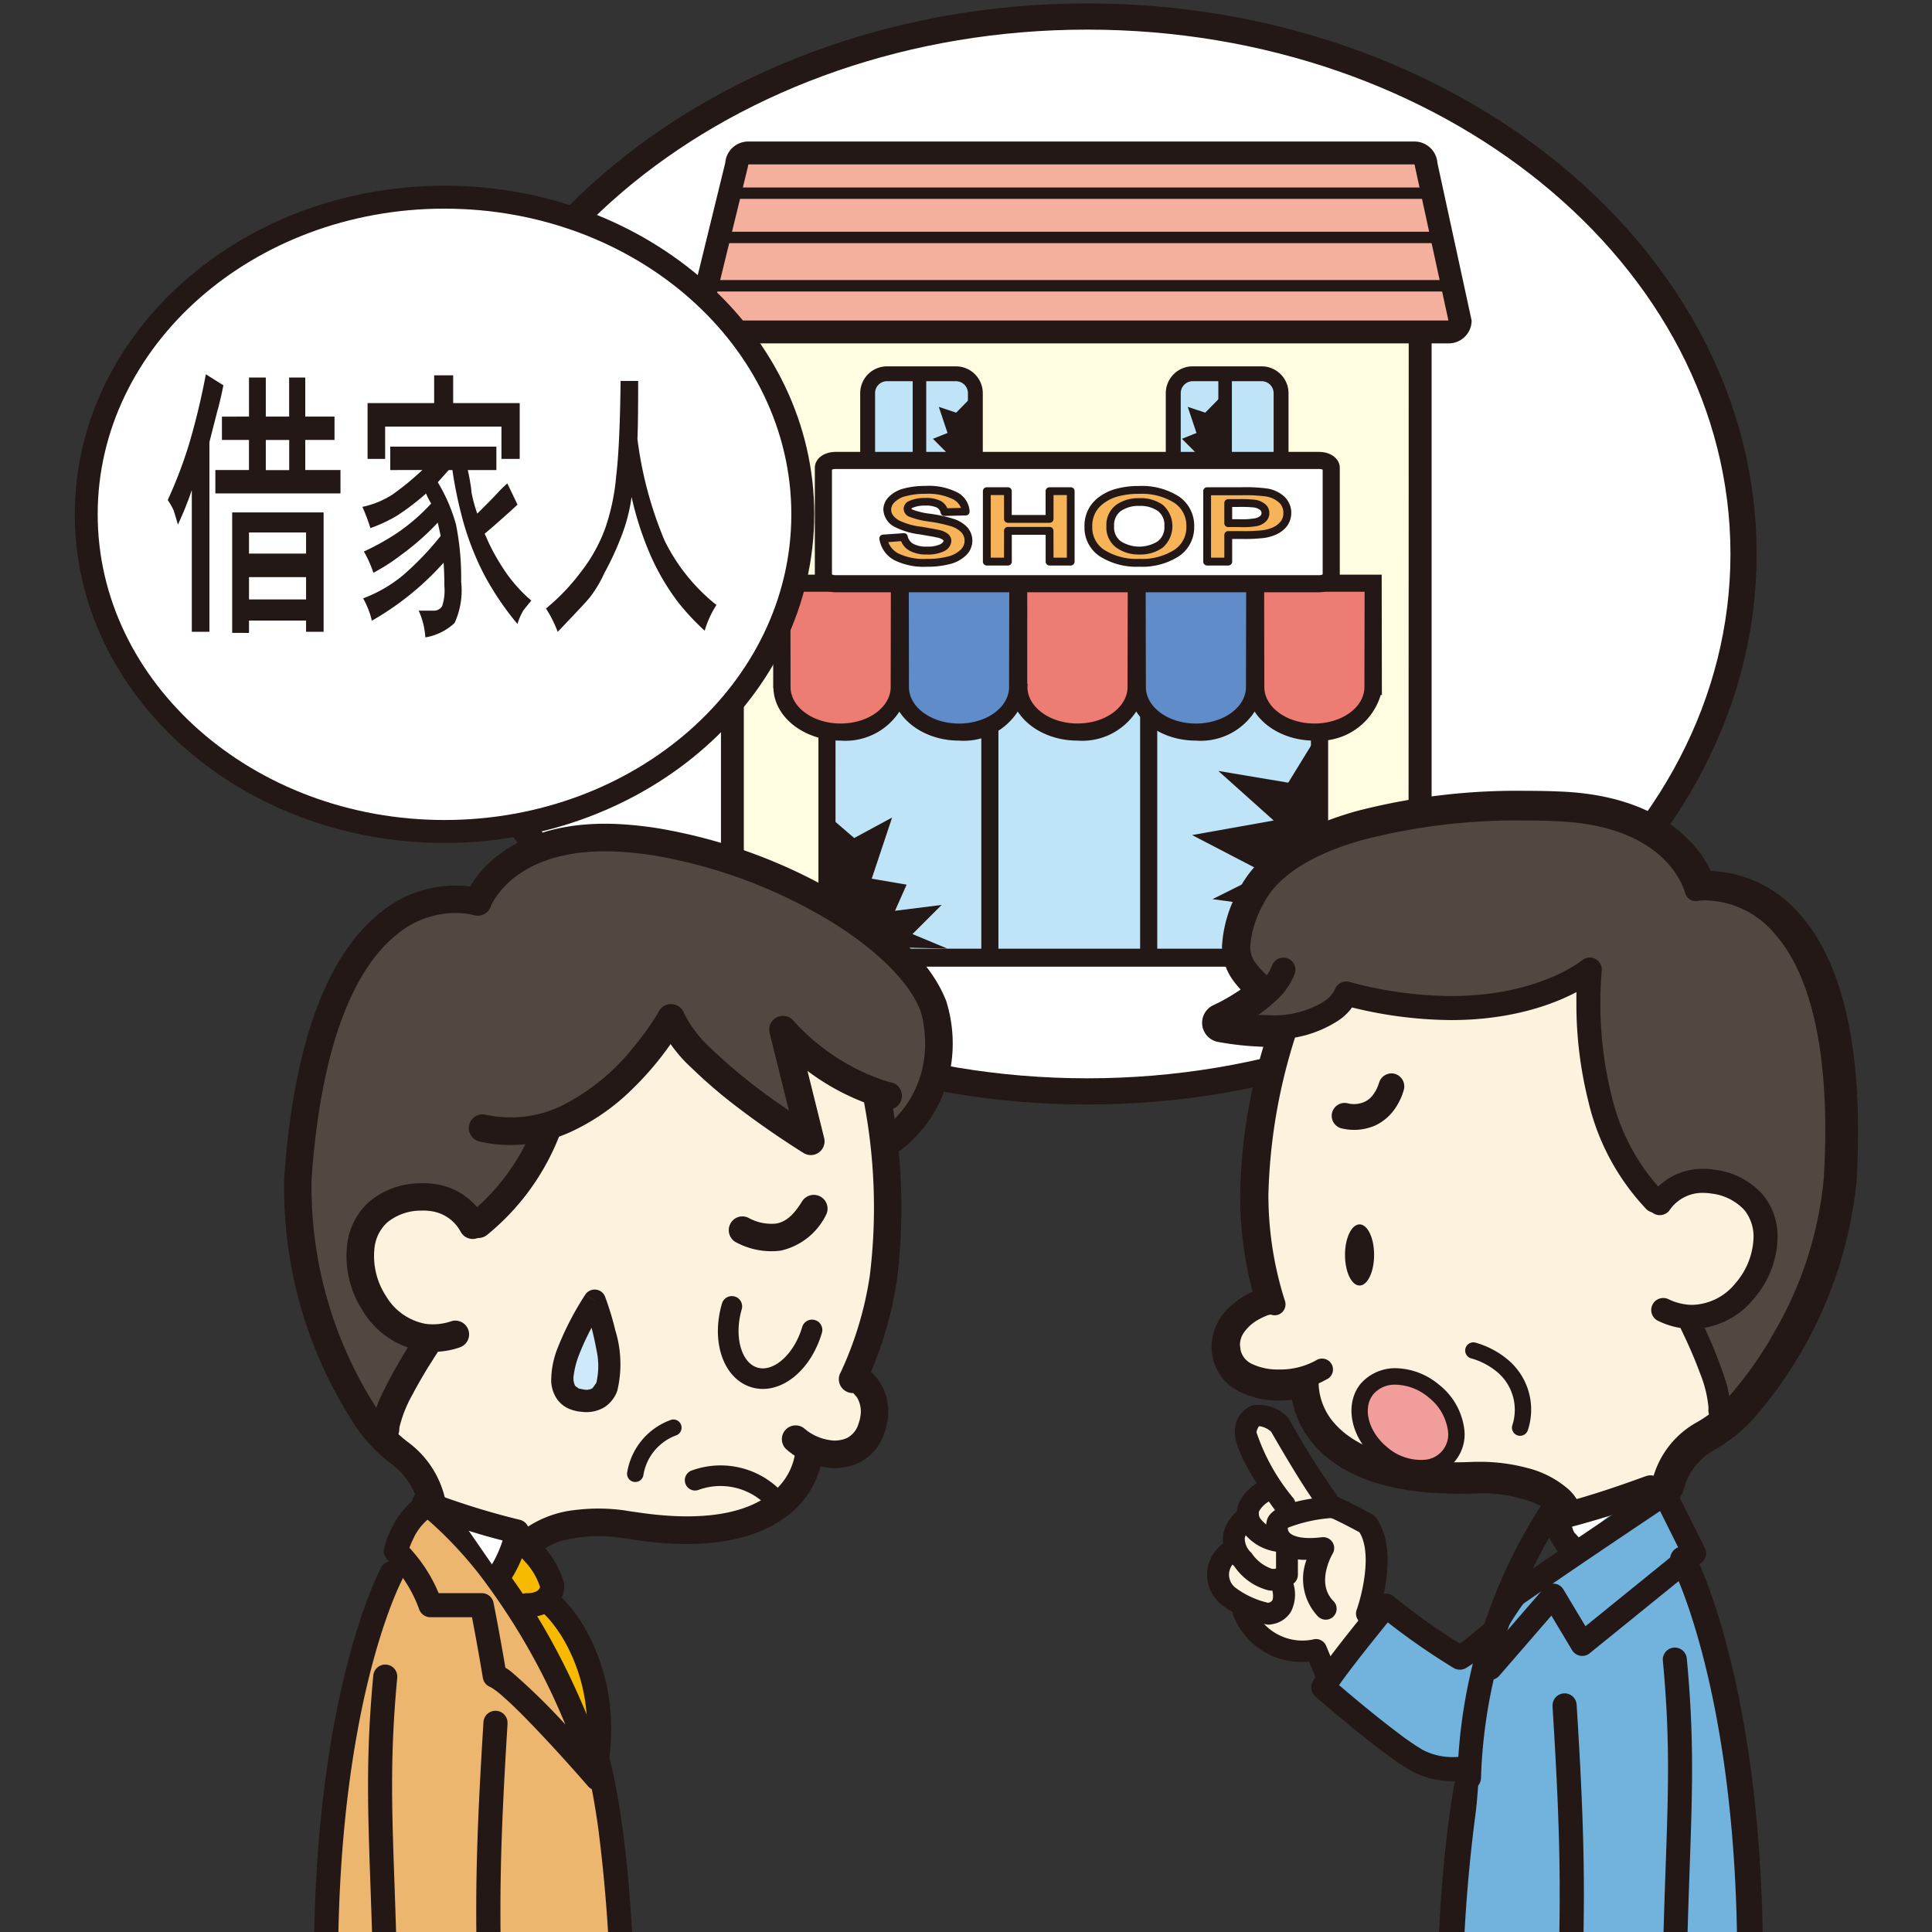 <svg xmlns="http://www.w3.org/2000/svg" xmlns:xlink="http://www.w3.org/1999/xlink" width="100" height="100" viewBox="0 0 100 100"><rect x="0" y="0" width="100" height="100" fill="#333333" stroke="none"/><defs><style>.a{fill:none;}.b{clip-path:url(#a);}.c{fill:#fff;}.d{fill:#231815;}.e{fill:#fffce2;}.f{fill:#bfe4f8;}.g{fill:#ed7c73;}.h{fill:#608cc9;}.i{fill:#f4b09c;}.j{fill:#fdf2de;}.k{fill:#504841;}.l{fill:#ceeafa;}.m{fill:#edb66e;}.n{fill:#f8ba00;}.o{fill:#f9d5d2;}.p{fill:#71b3dd;}.q{fill:#f19d9c;}.r{fill:#f6b358;}</style><clipPath id="a"><rect class="a" x="3.696" width="92.609" height="100"/></clipPath></defs><title>img_ms-ippan02_05</title><g class="b"><path class="c" d="M90.246,28.67c0,15.368-15.206,27.82-33.97,27.82S22.305,44.038,22.305,28.67,37.515.855,56.276.855s33.97,12.454,33.97,27.815"/><path class="d" d="M56.276,57.168c-19.105,0-34.649-12.784-34.649-28.5S37.171.178,56.276.178,90.923,12.959,90.923,28.67,75.38,57.168,56.276,57.168Zm0-55.635c-18.358,0-33.293,12.174-33.293,27.137S37.918,55.813,56.276,55.813,89.568,43.637,89.568,28.67,74.633,1.533,56.276,1.533Z"/><path class="e" d="M38.5,12.708h34.41a.59.59,0,0,1,.59.59V48.854a.588.588,0,0,1-.588.588H38.5a.588.588,0,0,1-.588-.588V13.3A.591.591,0,0,1,38.5,12.708Z"/><path class="d" d="M72.916,50.035H38.5a1.185,1.185,0,0,1-1.183-1.183V13.3A1.184,1.184,0,0,1,38.5,12.115H72.916A1.183,1.183,0,0,1,74.1,13.3V48.852A1.184,1.184,0,0,1,72.916,50.035Zm0-36.739L38.5,13.3l0,35.551,34.406,0Z"/><rect class="f" x="42.806" y="33.313" width="25.496" height="16.235"/><path class="d" d="M68.744,49.99H42.362V32.871H68.744Zm-25.5-.885h24.61V33.756H43.248Z"/><rect class="d" x="50.792" y="34.56" width="0.886" height="14.572"/><rect class="d" x="59.013" y="34.56" width="0.886" height="14.572"/><path class="g" d="M46.553,30.186H40.464v5.435l.024-.254c-.006.061-.013.125-.013.192,0,1.29,1.358,2.333,3.033,2.333s3.035-1.043,3.035-2.333c0-.067.005.062,0,0l.01-.063Z"/><path class="d" d="M43.508,38.334c-1.89,0-3.433-1.211-3.475-2.712h-.012V29.744H47l.01,6.227-.06.007A3.334,3.334,0,0,1,43.508,38.334Zm-2.589-2.821c0,.015,0,.031,0,.046,0,1.042,1.163,1.89,2.591,1.89s2.579-.839,2.592-1.873l0-.033,0-.019.009-4.895h-5.2Z"/><path class="h" d="M52.682,30.186H46.6v5.435l.022-.254c-.006.061-.013.125-.013.192,0,1.29,1.359,2.333,3.035,2.333s3.033-1.043,3.033-2.333c0-.067.006.062,0,0l.01-.063Z"/><path class="d" d="M49.639,38.334c-1.891,0-3.435-1.211-3.477-2.713h-.01V29.744h6.973l.01,6.227-.06.007A3.332,3.332,0,0,1,49.639,38.334Zm-2.592-2.8v.027c0,1.042,1.162,1.89,2.592,1.89s2.577-.839,2.59-1.873l0-.033,0-.019.01-4.895h-5.2Z"/><path class="g" d="M58.812,30.186H52.725v5.435l.021-.254c0,.061-.011.125-.011.192,0,1.29,1.359,2.333,3.035,2.333S58.8,36.849,58.8,35.559c0-.067.007.062,0,0l.01-.063Z"/><path class="d" d="M55.77,38.334c-1.892,0-3.435-1.211-3.477-2.713h-.011V29.744h6.972l.016,6.219-.064.008A3.329,3.329,0,0,1,55.77,38.334Zm-2.6-2.937.021,0-.01.16c0,1.042,1.162,1.89,2.592,1.89s2.572-.836,2.589-1.868l0-.033,0-.024.009-4.895h-5.2Z"/><path class="h" d="M64.942,30.186H58.854v5.435l.023-.254a1.677,1.677,0,0,0-.012.192c0,1.29,1.357,2.333,3.032,2.333s3.035-1.043,3.035-2.333c0-.067.006.062,0,0l.01-.063Z"/><path class="d" d="M61.9,38.334c-1.889,0-3.432-1.211-3.474-2.712h-.012V29.744h6.974l.012,6.224-.062.007A3.33,3.33,0,0,1,61.9,38.334ZM59.31,35.5c0,.02,0,.039,0,.06,0,1.042,1.162,1.89,2.589,1.89s2.578-.838,2.592-1.871l0-.035,0-.021.01-4.893H59.3Z"/><path class="g" d="M71.073,30.186H64.985v5.435l.021-.254c0,.061-.011.125-.011.192,0,1.29,1.359,2.333,3.033,2.333s3.034-1.043,3.034-2.333c0-.067,0,.062,0,0l.011-.063Z"/><path class="d" d="M68.028,38.334c-1.89,0-3.433-1.211-3.475-2.713h-.011V29.744h6.974l.01,6.224-.061.007A3.331,3.331,0,0,1,68.028,38.334Zm-2.587-2.85c0,.025,0,.049,0,.075,0,1.042,1.162,1.89,2.59,1.89s2.576-.838,2.591-1.871l0-.04,0-.02.011-4.889h-5.2Z"/><path class="f" d="M50.484,24.375a1.008,1.008,0,0,1-1.007,1.006H45.916a1.007,1.007,0,0,1-1.007-1.006V20.348a1,1,0,0,1,1.007-1h3.561a1,1,0,0,1,1.007,1Z"/><path class="d" d="M49.477,25.766H45.916a1.392,1.392,0,0,1-1.392-1.39V20.348a1.39,1.39,0,0,1,1.392-1.386h3.561a1.39,1.39,0,0,1,1.392,1.386v4.028A1.392,1.392,0,0,1,49.477,25.766Zm-3.561-6.035a.613.613,0,0,0-.622.617v4.028a.622.622,0,0,0,.622.62h3.561a.622.622,0,0,0,.623-.62V20.348a.621.621,0,0,0-.623-.617Z"/><rect class="d" x="47.241" y="19.264" width="0.701" height="6.144"/><path class="f" d="M66.3,24.375A1.008,1.008,0,0,1,65.3,25.381H61.733a1.008,1.008,0,0,1-1.007-1.006V20.348a1,1,0,0,1,1.007-1H65.3a1,1,0,0,1,1.008,1Z"/><path class="d" d="M65.3,25.766H61.733a1.392,1.392,0,0,1-1.392-1.39V20.348a1.39,1.39,0,0,1,1.392-1.386H65.3a1.391,1.391,0,0,1,1.393,1.386v4.028A1.393,1.393,0,0,1,65.3,25.766Zm-3.562-6.035a.621.621,0,0,0-.623.617v4.028a.622.622,0,0,0,.623.62H65.3a.622.622,0,0,0,.623-.62V20.348a.621.621,0,0,0-.623-.617Z"/><rect class="d" x="63.061" y="19.264" width="0.701" height="6.144"/><path class="c" d="M68.905,29.825c0,.211-.286.388-.637.388H43.255c-.352,0-.636-.177-.636-.388V24.214c0-.21.284-.382.636-.382H68.268c.351,0,.637.172.637.382Z"/><path class="d" d="M68.268,30.655H43.255c-.605,0-1.079-.365-1.079-.831V24.215c0-.471.464-.825,1.079-.825H68.268c.615,0,1.079.354,1.079.825v5.609C69.347,30.29,68.873,30.655,68.268,30.655Zm-25.206-.921a.471.471,0,0,0,.193.037H68.268a.479.479,0,0,0,.193-.038V24.31a.478.478,0,0,0-.193-.036H43.255a.478.478,0,0,0-.193.036Z"/><path class="i" d="M75.578,16.593a.6.6,0,0,1-.6.589H36.757a.6.6,0,0,1-.6-.589l1.98-8.084a.6.6,0,0,1,.6-.59H73.205a.6.6,0,0,1,.6.59Z"/><path class="d" d="M74.975,17.774H36.757a1.191,1.191,0,0,1-1.2-1.181l.017-.141,1.966-8.027a1.191,1.191,0,0,1,1.191-1.1H73.205A1.191,1.191,0,0,1,74.4,8.434l1.772,8.159A1.189,1.189,0,0,1,74.975,17.774Zm-1.76-9.265-34.481,0-.026.137-1.945,7.944,38.207,0Z"/><path class="d" d="M74.13,10.293h-35.9a.295.295,0,1,1,0-.59h35.9a.3.3,0,1,1,0,.59Z"/><path class="d" d="M74.442,12.585H37.186a.295.295,0,1,1,0-.59H74.442a.3.3,0,1,1,0,.59Z"/><path class="d" d="M75.067,15.087H36.873a.295.295,0,0,1,0-.59H75.067a.3.3,0,1,1,0,.59Z"/><polyline class="d" points="67.885 38.55 66.68 40.511 63.06 39.904 65.925 42.469 61.703 43.223 65.474 45.184 62.76 46.54 66.077 46.994 63.512 49.253 68.49 48.952 68.338 38.55"/><path class="d" d="M50.484,20.348l-.992,1.011-.9-.3.452,1.353-.755.3.755.758s-.856.418-.4.418,1.855-.155,1.855-.155Z"/><path class="d" d="M63.376,20.348l-.993,1.011-.906-.3.453,1.353-.753.3.753.758s-.763.263-.311.263,1.7.155,1.7.155Z"/><polygon class="d" points="43.159 42.47 44.214 43.376 46.175 42.315 45.12 45.481 46.927 45.79 46.326 47.142 48.739 46.839 47.229 48.348 49.039 49.1 42.858 48.952 43.159 42.47"/><path class="j" d="M22.67,78.789s-.382-3.236-2.8-4.2L17.134,65.2l5.725-13.412L32,47.479l14.29,7.391L45.6,56.786s1.964,7.8-1.206,14.371a2.218,2.218,0,0,1,.834,2.749c-.7,1.847-3.169,1.334-3.169,1.334-1.216,2.484-1.849,4.068-7.118,3.84s-6.463-1.133-7.864,1.716l-1.755,1.516Z"/><path class="k" d="M46.163,59.342s2.775-1.42,2.322-6.389-7.628-7.537-10.131-8.264-10.427-3.8-13.658,2.2c0,0-5.484-1.933-7.932,6.487s-1.533,16.187,3.087,20.593l2.234-4.623s-4.326-1.373-3.373-5.613c0,0,1.944-3.436,5.793-.487a7.976,7.976,0,0,0,3.613-4.726s4.891-1.958,6.6-5.7c0,0,3.626,4.7,7.029,5.816l-.908-4.623A39.91,39.91,0,0,0,45.8,56.838Z"/><path class="d" d="M23.835,63.731l.2-.089-.2.094,0,0,.2-.089-.2.094a1.945,1.945,0,0,0-.374-.492,2.053,2.053,0,0,0-1.139-.559,2.708,2.708,0,0,0-.493-.029,2.752,2.752,0,0,0-1.777.606,2.079,2.079,0,0,0-.665,1.3,3.781,3.781,0,0,0,.587,2.508,3.019,3.019,0,0,0,2.048,1.446,2.93,2.93,0,0,0,1.326-.13.711.711,0,1,1,.442,1.352,4.125,4.125,0,0,1-1.981.179,4.417,4.417,0,0,1-3.039-2.084,5.2,5.2,0,0,1-.793-3.484,3.516,3.516,0,0,1,1.132-2.152,4.16,4.16,0,0,1,2.667-.956,3.89,3.89,0,0,1,.76.043,3.45,3.45,0,0,1,2,1.023,3.145,3.145,0,0,1,.6.848.713.713,0,0,1-1.3.581"/><path class="d" d="M24.339,62.788A11.084,11.084,0,0,0,27.69,58.1a.713.713,0,0,1,1.322.532,12.449,12.449,0,0,1-3.8,5.286.712.712,0,1,1-.871-1.126"/><path class="d" d="M38.734,63.033a2.479,2.479,0,0,0,1.429.3c.454-.072.874-.371,1.36-1.162a.713.713,0,0,1,1.221.735,3.45,3.45,0,0,1-2.352,1.83,3.871,3.871,0,0,1-2.261-.417.713.713,0,0,1-.343-.947.7.7,0,0,1,.946-.34"/><path class="d" d="M46.1,56.714a30.529,30.529,0,0,1,.329,9.515,19.559,19.559,0,0,1-1.653,5.459.7.7,0,0,1-.944.347.712.712,0,0,1-.347-.948.809.809,0,0,1,.458-.413.963.963,0,0,1,.415-.032,1.392,1.392,0,0,1,.656.313,2.6,2.6,0,0,1,.735.983,2.893,2.893,0,0,1,.188,1.588,3.3,3.3,0,0,1-.164.649A2.617,2.617,0,0,1,44.486,75.7a2.983,2.983,0,0,1-1.782.245,3.963,3.963,0,0,1-1.99-.917.712.712,0,1,1,.936-1.074,2.551,2.551,0,0,0,1.27.581,1.56,1.56,0,0,0,.926-.107,1.2,1.2,0,0,0,.588-.729,1.877,1.877,0,0,0,.1-.39,1.414,1.414,0,0,0-.19-1l-.212-.24-.056-.038.108-.216-.033.235-.075-.019.108-.216-.033.235.083-.555.179.527-.262.028.083-.555.179.527-.207-.6.578.263a.662.662,0,0,1-.371.338l-.207-.6.578.263a.7.7,0,0,1-.947.347.709.709,0,0,1-.347-.948,18.158,18.158,0,0,0,1.533-5.071,29.06,29.06,0,0,0-.324-9.075.712.712,0,0,1,1.406-.227"/><path class="d" d="M42.562,75.4l-.019.153a4.653,4.653,0,0,1-1.831,2.932c-1.444,1.1-3.9,1.826-7.987,1.2-.153-.025-.307-.047-.463-.076l-.109-.01a7.8,7.8,0,0,0-2.865.1,3.382,3.382,0,0,0-1.131.478,1.213,1.213,0,0,0-.5.665.713.713,0,0,1-1.377-.372,2.625,2.625,0,0,1,1.049-1.452,5.561,5.561,0,0,1,2.509-.867,9.6,9.6,0,0,1,2.53.033l.134.024c.148.02.293.046.439.062,3.867.588,5.862-.123,6.907-.92a3.224,3.224,0,0,0,1.286-2.009l.007-.045.1.015-.1,0,0-.01.1.015-.1,0a.714.714,0,0,1,1.425.091"/><path class="d" d="M21.722,78.288A3.628,3.628,0,0,0,20.3,75.806,8.111,8.111,0,0,1,18.2,73.5a22.355,22.355,0,0,1-3.487-12.561c.09-1.266.219-2.426.379-3.489.861-5.679,2.661-8.666,4.581-10.2a6.114,6.114,0,0,1,4.748-1.356,3.99,3.99,0,0,1,.526.113l-.218.678-.672-.238a5.261,5.261,0,0,1,1.738-2.18c1.3-1.013,3.487-1.876,6.882-1.566.412.035.831.087,1.252.149a27.5,27.5,0,0,1,9.335,3.339c2.751,1.616,4.934,3.548,5.731,5.676l0,.01a7.334,7.334,0,0,1,.233,3.246,6.844,6.844,0,0,1-2.561,4.371.721.721,0,0,1-1.006-.107.711.711,0,0,1,.107-1,5.4,5.4,0,0,0,2.05-3.48,6.131,6.131,0,0,0-.006-1.839,5.365,5.365,0,0,0-.113-.552l-.039-.135-.009-.032.673-.232-.671.241c-.551-1.561-2.505-3.429-5.112-4.936a26.179,26.179,0,0,0-8.829-3.164c-.393-.055-.781-.1-1.164-.135-3.116-.274-4.871.5-5.887,1.27a4.614,4.614,0,0,0-1.023,1.091,2.827,2.827,0,0,0-.2.349l-.039.083,0,.02-.218-.09.219.081v.009l-.218-.09.219.081a.712.712,0,0,1-.888.438L24.6,47.1l-.085.271,0,0L24.6,47.1l-.085.271A2.363,2.363,0,0,0,24.2,47.3a4.715,4.715,0,0,0-3.649,1.061c-1.535,1.219-3.229,3.825-4.06,9.294q-.233,1.535-.365,3.377a21.184,21.184,0,0,0,3.255,11.68,6.936,6.936,0,0,0,1.7,1.906,5.037,5.037,0,0,1,2.044,3.445.715.715,0,0,1-.6.813.707.707,0,0,1-.814-.589"/><path class="d" d="M22.656,69.989s-.112.167-.286.445c-.265.413-.665,1.071-1.011,1.732a6.6,6.6,0,0,0-.681,1.7l-.01.11a.713.713,0,1,1-1.425-.042l.026-.281a5.72,5.72,0,0,1,.47-1.422,25.347,25.347,0,0,1,1.734-3.043.72.72,0,0,1,.99-.191.713.713,0,0,1,.19.991Z"/><path class="d" d="M45.8,57.417A12.14,12.14,0,0,1,40,53.768l.531-.477.691-.171L42.657,58.9a.712.712,0,0,1-1.062.782c-.01-.009-1.577-.968-3.288-2.267A26.006,26.006,0,0,1,35.8,55.28a7.5,7.5,0,0,1-1.725-2.331l.663-.263.621.347a16.024,16.024,0,0,1-2.674,3.38,11.155,11.155,0,0,1-3.133,2.168,7.491,7.491,0,0,1-4.2.606c-.169-.03-.338-.058-.51-.1a.71.71,0,1,1,.31-1.385c.139.026.275.054.41.071a6.089,6.089,0,0,0,3.412-.491,11.084,11.084,0,0,0,3.752-3A15.867,15.867,0,0,0,33.762,52.9c.121-.179.207-.323.266-.421l.064-.11.019-.033a.712.712,0,0,1,1.283.083A6.291,6.291,0,0,0,36.8,54.271a29.055,29.055,0,0,0,3.558,2.881c.565.4,1.062.726,1.417.952s.562.363.562.363l-.371.606-.692.175L39.836,53.47a.712.712,0,0,1,1.22-.652A11.158,11.158,0,0,0,45.683,55.9c.142.042.253.081.327.1l.079.02.016,0a.713.713,0,1,1-.307,1.392"/><path class="l" d="M30.78,67.329s-3.311,4.944-.616,5.172c2.687.253.616-5.172.616-5.172"/><path class="d" d="M30.78,67.329l-.484-.323a15.51,15.51,0,0,0-1.425,2.747,4.6,4.6,0,0,0-.341,1.752,1.794,1.794,0,0,0,.263.852,1.453,1.453,0,0,0,.761.6,2.056,2.056,0,0,0,.562.118h0a1.807,1.807,0,0,0,1.176-.242,1.674,1.674,0,0,0,.662-.861,5.914,5.914,0,0,0-.1-3.095,15.4,15.4,0,0,0-.535-1.761.569.569,0,0,0-.476-.365.582.582,0,0,0-.547.253l.484.323-.539.208s.062.175.163.464a13.8,13.8,0,0,1,.461,1.836,3.819,3.819,0,0,1,0,1.745l-.2.275a.621.621,0,0,1-.445.065h-.005l-.259-.05-.184-.135a.883.883,0,0,1-.075-.56,4.369,4.369,0,0,1,.263-1.021,13.024,13.024,0,0,1,.818-1.721c.269-.472.482-.787.482-.787l-.479-.319-.539.208Z"/><path class="m" d="M30.9,91.612c-.154-.342-3.65-9.551-8.554-13.706,0,0-2.014.629-2.142,2.26v1.511s-3.648,13.5-3.019,24.063c0,0,12.834,1.385,15.1-.373,0,0-.374-11.483-1.384-13.755"/><path class="n" d="M26.748,79.912,25.993,81.8s4.277,7.807,4.781,9.065c0,0,.628-4.9-2.264-8.053a2.811,2.811,0,0,0-1.762-2.9"/><path class="d" d="M20.832,81.722l0,.013c-.157.3-3.332,6.49-3.334,20,0,1.3.028,2.675.094,4.118l-.623.027.051-.619,2.226.172a.623.623,0,1,1-.1,1.242l-2.229-.168a.627.627,0,0,1-.572-.6c-.067-1.463-.1-2.852-.1-4.176,0-14.153,3.442-20.524,3.49-20.609a.63.63,0,0,1,.846-.251.621.621,0,0,1,.248.842"/><path class="d" d="M31.509,90.873c.02.065,1.356,4.494,1.356,14.81v.151a.613.613,0,0,1-.58.608s-.858.058-1.914.155-2.315.213-3.076.342a.623.623,0,0,1-.206-1.229c1.663-.276,5.1-.5,5.111-.507l.042.622-.621-.009v-.133a81.133,81.133,0,0,0-.659-11.077c-.164-1.172-.328-2.026-.448-2.574-.064-.278-.113-.483-.146-.613l-.039-.145-.014-.039a.624.624,0,0,1,1.2-.362"/><path class="d" d="M26.273,89.19c-.287,4.572-.371,7.276-.371,9.708,0,1.666.039,3.21.08,5.13a.633.633,0,0,1-.5.626,19.948,19.948,0,0,1-3.324.342,5.318,5.318,0,0,1-2.484-.466.63.63,0,0,1-.324-.541c-.084-5.283-.3-8.409-.3-11.552,0-1.778.069-3.561.272-5.715a.622.622,0,1,1,1.239.115c-.2,2.12-.266,3.854-.266,5.6,0,3.082.216,6.225.3,11.533l-.625.01.3-.543a4.282,4.282,0,0,0,1.886.313,15.46,15.46,0,0,0,2.1-.162c.294-.042.539-.081.71-.108s.265-.047.265-.047l.124.607-.624.013c-.04-1.913-.081-3.465-.081-5.155,0-2.457.087-5.2.376-9.784a.623.623,0,0,1,1.243.076"/><path class="d" d="M27.34,79.272a6.141,6.141,0,0,1,.778.75,4.743,4.743,0,0,1,1.074,1.918l.017.155a1.56,1.56,0,0,1-.271.84,1.654,1.654,0,0,1-.63.553,2.363,2.363,0,0,1-1.047.221.623.623,0,0,1,0-1.246,1.129,1.129,0,0,0,.489-.087.368.368,0,0,0,.191-.2l.023-.087v-.011l.267.02h-.267v-.02l.267.02h.355l-.6.15a3.5,3.5,0,0,0-.8-1.405c-.164-.183-.318-.334-.431-.437l-.13-.114-.034-.026,0,0a.623.623,0,1,1,.758-.988"/><path class="d" d="M29,82.618a7.406,7.406,0,0,1,1.34,1.774,10.442,10.442,0,0,1,1.29,5.144,12.611,12.611,0,0,1-.1,1.6.623.623,0,0,1-1.236-.156,11.274,11.274,0,0,0,.093-1.44,9.1,9.1,0,0,0-1.131-4.528,7.16,7.16,0,0,0-.765-1.119c-.1-.123-.187-.208-.243-.266l-.061-.064-.012-.009.018-.021-.018.021.018-.021-.018.021A.623.623,0,0,1,29,82.618"/><path class="d" d="M22.147,77.87l.362-.507c.081.061,5.625,4.058,9,14.5a.618.618,0,0,1-.286.729.626.626,0,0,1-.778-.129s-.267-.31-.684-.778c-.627-.707-1.593-1.767-2.485-2.68-.444-.458-.873-.872-1.227-1.181a4.657,4.657,0,0,0-.449-.365l-.148-.1-.037-.02-.009-.008.017-.044-.014.044h0l.017-.044-.014.044a.615.615,0,0,1-.42-.488s-.083-.5-.206-1.2-.29-1.615-.455-2.437l.608-.123v.625H22.279a.625.625,0,0,1-.594-.441l0,0a6.826,6.826,0,0,0-1.631-2.532.629.629,0,0,1-.174-.58,5.147,5.147,0,0,1,.4-1.074,4.127,4.127,0,0,1,1.56-1.749.618.618,0,0,1,.672.032l-.362.507.314.542a2.827,2.827,0,0,0-1.069,1.226,4.185,4.185,0,0,0-.235.573l-.051.168-.01.04,0,.005-.607-.136.435-.448A7.967,7.967,0,0,1,22.874,82.9l-.595.183v-.623h2.653a.619.619,0,0,1,.613.5c.335,1.676.666,3.67.666,3.67l-.613.106.2-.589a2.379,2.379,0,0,1,.706.418,32.64,32.64,0,0,1,3.032,3c1.019,1.111,1.848,2.064,1.854,2.069l-.473.4-.594.194a34.243,34.243,0,0,0-5.525-10.752A20.894,20.894,0,0,0,22.624,79.1c-.27-.255-.484-.437-.628-.555l-.162-.126-.041-.029-.008-.008.362-.507.314.542Z"/><polygon class="c" points="26.748 79.415 25.865 81.555 23.605 78.282 26.748 79.415"/><path class="d" d="M22.164,77.19s.191.067.511.185a38.682,38.682,0,0,0,4.206,1.283.624.624,0,0,1,.5.685,6.529,6.529,0,0,1-1.126,2.692.621.621,0,0,1-1.02-.71,5.842,5.842,0,0,0,.756-1.516,4.06,4.06,0,0,0,.125-.466l.025-.118V79.2l.622.073-.123.611a29,29,0,0,1-3.106-.894c-1.006-.338-1.8-.628-1.8-.633a.62.62,0,1,1,.43-1.164Z"/><path class="d" d="M39.847,77.884a.532.532,0,0,1-.381-.16h0a3.326,3.326,0,0,0-3.331-.6.527.527,0,0,1-.665-.353.533.533,0,0,1,.353-.665,4.366,4.366,0,0,1,4.408.875.532.532,0,0,1-.015.753A.527.527,0,0,1,39.847,77.884Z"/><path class="d" d="M39.486,71.891a2.045,2.045,0,0,1-.578-.083c-1.45-.427-2.126-2.332-1.539-4.339a.533.533,0,0,1,1.023.3c-.406,1.386-.032,2.768.816,3.018s1.905-.714,2.313-2.1a.532.532,0,0,1,1.021.3C42.029,70.729,40.759,71.891,39.486,71.891Z"/><path class="o" d="M92.858,47.568a5.955,5.955,0,0,0-4.444-2.107c-.044,0-.076.007-.114.007a5.436,5.436,0,0,0-1.22-1.785c-1.11-1.119-3.084-2.215-6.386-2.336-.561-.025-1.129-.034-1.7-.034a32.843,32.843,0,0,0-8.755,1.06c-2.609.753-4.776,1.92-5.769,3.81a6.331,6.331,0,0,0-.862,2.79,2.626,2.626,0,0,0,.552,1.627,6.8,6.8,0,0,0,.609.674,9.642,9.642,0,0,1-.978.658c-.245.145-.458.257-.608.331l-.175.088-.059.026a.626.626,0,0,0,.149,1.186,14.6,14.6,0,0,0,2.559.247c.074,0,.144,0,.216,0a28.847,28.847,0,0,0-1.318,8.043,19.308,19.308,0,0,0,.718,5.254c-.055.022-.1.033-.161.054a3.865,3.865,0,0,0-1.3.849,2.431,2.431,0,0,0-.742,1.7,2.309,2.309,0,0,0,.055.491h0a2.189,2.189,0,0,0,1.211,1.517,4.149,4.149,0,0,0,1.88.405,6.92,6.92,0,0,0,.965-.09,4.46,4.46,0,0,0,1.2,2.622c1.139,1.237,3.272,2.3,7.141,2.291.311,0,.633,0,.963-.02l.258-.005a7.9,7.9,0,0,1,2.748.5,3.285,3.285,0,0,1,1.023.625,1.287,1.287,0,0,1,.424.764.567.567,0,0,0,.637.487.813.813,0,0,0,.1-.031L83,80.463,85.986,77.4a.5.5,0,0,0,.069.039.571.571,0,0,0,.7-.391,3.667,3.667,0,0,1,1.748-2.308A7.8,7.8,0,0,0,90.8,72.787a21.73,21.73,0,0,0,4.909-11.664c.052-.911.075-1.769.075-2.578,0-5.869-1.3-9.148-2.923-10.977"/><path class="d" d="M83,80.843a.379.379,0,0,1-.255-.1l-1.179-1.07a.943.943,0,0,1-1-.82.914.914,0,0,0-.311-.541,2.907,2.907,0,0,0-.9-.545,7.475,7.475,0,0,0-2.6-.472l-.251,0c-.336.017-.662.026-1,.019-3.428,0-5.913-.812-7.386-2.414a4.888,4.888,0,0,1-1.242-2.451c-.225.025-.435.039-.635.042a4.494,4.494,0,0,1-2.06-.447,2.554,2.554,0,0,1-1.408-1.779,2.63,2.63,0,0,1-.063-.565,2.8,2.8,0,0,1,.851-1.966,4.23,4.23,0,0,1,1.271-.87,19.806,19.806,0,0,1-.642-5.02,28.2,28.2,0,0,1,1.2-7.663,15.712,15.712,0,0,1-2.34-.25,1.006,1.006,0,0,1-.239-1.906l.221-.108c.145-.071.349-.179.584-.318.158-.092.369-.223.6-.38a5.042,5.042,0,0,1-.336-.4,3.013,3.013,0,0,1-.629-1.859,6.734,6.734,0,0,1,.9-2.961c.947-1.8,2.909-3.11,6-4A33.077,33.077,0,0,1,79,40.934c.574,0,1.149.008,1.715.034,3.61.133,5.6,1.4,6.638,2.447a5.922,5.922,0,0,1,1.2,1.668,6.372,6.372,0,0,1,4.6,2.233h0c2,2.258,3.019,6.036,3.019,11.229,0,.842-.026,1.717-.077,2.6a22.012,22.012,0,0,1-5,11.889,8.093,8.093,0,0,1-2.411,2.043,3.277,3.277,0,0,0-1.551,2.072.951.951,0,0,1-1.03.68l-2.82,2.9A.378.378,0,0,1,83,80.843ZM81.669,78.9a.4.4,0,0,1,.263.081l1.053.957,2.728-2.805a.378.378,0,0,1,.451-.07.163.163,0,0,0,.139-.008.191.191,0,0,0,.09-.113A4.038,4.038,0,0,1,88.339,74.4a7.4,7.4,0,0,0,2.17-1.857A21.208,21.208,0,0,0,95.327,61.1c.049-.869.074-1.728.074-2.556,0-5-.951-8.61-2.827-10.725h0a5.592,5.592,0,0,0-4.159-1.979c-.155,0-.409-.086-.467-.229a5.039,5.039,0,0,0-1.136-1.66c-.941-.948-2.766-2.1-6.132-2.225-.558-.025-1.12-.034-1.684-.034a32.3,32.3,0,0,0-8.651,1.045c-2.882.832-4.693,2.017-5.537,3.621a6.031,6.031,0,0,0-.818,2.616,2.255,2.255,0,0,0,.473,1.394,5.827,5.827,0,0,0,.513.572l.066.068a.379.379,0,0,1-.039.566,9.965,9.965,0,0,1-1.018.685c-.254.15-.475.265-.631.343l-.173.087c-.17.077-.229.182-.216.288a.246.246,0,0,0,.2.21,14.263,14.263,0,0,0,2.5.243l.216,0a.379.379,0,0,1,.365.485,28.463,28.463,0,0,0-1.3,7.939,19.016,19.016,0,0,0,.7,5.151.379.379,0,0,1-.228.456l-.116.04a3.47,3.47,0,0,0-1.208.776,2.06,2.06,0,0,0-.632,1.433,1.933,1.933,0,0,0,.045.409,1.81,1.81,0,0,0,1.008,1.257,3.762,3.762,0,0,0,1.716.365,6.249,6.249,0,0,0,.9-.085.381.381,0,0,1,.438.344,4.062,4.062,0,0,0,1.1,2.4c1.3,1.419,3.666,2.168,6.83,2.168.317,0,.64,0,.975-.019l.27-.006a8.311,8.311,0,0,1,2.9.528,3.665,3.665,0,0,1,1.145.705,1.651,1.651,0,0,1,.534.982.191.191,0,0,0,.214.164A.557.557,0,0,1,81.669,78.9Z"/><path class="j" d="M68.9,87l2.912-1.788-.939-1.88a3.653,3.653,0,0,0,.659-2.914c-.474-1.412-.846-1.881-1.6-2.165a7.615,7.615,0,0,1-1.974-1.785l-1.5-2.536s-1.317-1.226-1.508-.565a4.221,4.221,0,0,0,0,1.6l.847,1.975s-.936.563-1.031,1.032a4.764,4.764,0,0,0-.095.847.765.765,0,0,0-.753.661,2.375,2.375,0,0,0,.1,1.123.48.48,0,0,0-.656.379c-.1.561-.191.941.281,1.411a10.731,10.731,0,0,0,1.128.94,1.722,1.722,0,0,0,.562,1.218,2.833,2.833,0,0,0,1.507.755,4.657,4.657,0,0,0,1.407-.093l.563,1.316"/><path class="d" d="M71.627,85.585a.568.568,0,0,1-.489-.28l-.875-1.5a.568.568,0,0,1-.044-.476c.276-.771.818-2.948.144-4.02-.553-.3-1.333-.7-1.542-.768s-.579-.191-3.026-4.433a1.1,1.1,0,0,0-.617-.29c-.012,0-.086.073-.145.309a10.493,10.493,0,0,0,1.91,3.415.565.565,0,0,1-.908.674c-.718-.968-2.358-3.329-2.1-4.363a1.393,1.393,0,0,1,.915-1.117,2.086,2.086,0,0,1,1.767.588.6.6,0,0,1,.109.136A41.476,41.476,0,0,0,69.27,77.5c.469.186,1.53.757,1.751.877a.571.571,0,0,1,.183.159c1.112,1.487.436,4.061.165,4.918l.746,1.278a.566.566,0,0,1-.488.851Z"/><path class="d" d="M68.619,83.834a.567.567,0,0,1-.4-.166,2.824,2.824,0,0,1-.594-2.933,2.343,2.343,0,0,1-1.708-.632,1.507,1.507,0,0,1-.358-1.337c.05-.256.2-1.042,3.388-1.326a.565.565,0,1,1,.1,1.125,7.793,7.793,0,0,0-2.391.512.342.342,0,0,0,.091.258c.085.091.457.381,1.678.231a.575.575,0,0,1,.541.254.565.565,0,0,1,.011.6c-.036.06-.883,1.525.041,2.45a.565.565,0,0,1-.4.965Zm-1.951-4.849v0Z"/><path class="d" d="M66.114,80.322A2.6,2.6,0,0,1,64.273,79.2a1.588,1.588,0,0,1-.175-1.346,2.435,2.435,0,0,1,1.3-1.256.565.565,0,0,1,.439,1.042h0a1.348,1.348,0,0,0-.667.586.438.438,0,0,0,.063.373c.117.155.542.589.886.589a.566.566,0,0,1,0,1.131Z"/><path class="d" d="M65.905,82.335a1.538,1.538,0,0,1-.252-.02,3.036,3.036,0,0,1-1.761-1.237,1.969,1.969,0,0,1-.58-1.645,2.159,2.159,0,0,1,1.009-1.421.565.565,0,0,1,.576.972,1.055,1.055,0,0,0-.469.622,1.007,1.007,0,0,0,.346.77,2.078,2.078,0,0,0,1.052.823.485.485,0,0,0,.222-.014V80.128a.566.566,0,0,1,1.131,0v1.383a.565.565,0,0,1-.219.446A1.7,1.7,0,0,1,65.905,82.335Z"/><path class="d" d="M65.633,84.093a5.322,5.322,0,0,1-2.341-.985.526.526,0,0,1-.086-.07,1.979,1.979,0,0,1,.047-3.1.565.565,0,0,1,.709.88.852.852,0,0,0,.006,1.378,4.562,4.562,0,0,0,1.663.764.324.324,0,0,0,.217-.117c.027-.043.1-.22-.028-.682a.565.565,0,0,1,1.088-.307,1.958,1.958,0,0,1-.094,1.578,1.4,1.4,0,0,1-.963.636A1.1,1.1,0,0,1,65.633,84.093Z"/><path class="d" d="M68.745,87.47a.564.564,0,0,1-.522-.348L67.754,86a3.774,3.774,0,0,1-3.936-2.434.565.565,0,0,1,1.077-.344,2.718,2.718,0,0,0,3.151,1.619.571.571,0,0,1,.593.343l.628,1.508a.566.566,0,0,1-.3.739A.557.557,0,0,1,68.745,87.47Z"/><path class="p" d="M78.318,83.669s.127,6.045-.377,7.172c0,0-2.393,1.258-3.272,1.011s-6.051-4.5-6.051-4.5l3.02-4.152,3.66,2.607Z"/><path class="d" d="M78.227,82.946c-.892.666-1.429,1.128-1.848,1.48a8.234,8.234,0,0,1-1.139.848l.32.532.322-.532s-.132-.077-.358-.223a32.536,32.536,0,0,1-3.386-2.42.636.636,0,0,0-.459-.143.608.608,0,0,0-.423.227c-.006,0-.722.876-1.489,1.845-.384.484-.781,1-1.107,1.439-.162.217-.312.423-.43.6a4.41,4.41,0,0,0-.292.465.625.625,0,0,0,.149.749c.006,0,.876.762,1.926,1.62.525.426,1.092.88,1.621,1.276a13.4,13.4,0,0,0,1.413.952,4.49,4.49,0,0,0,2.155.532,4.891,4.891,0,0,0,3.039-1.038.622.622,0,0,0,.1-.872.631.631,0,0,0-.877-.105,3.691,3.691,0,0,1-2.265.768,3.328,3.328,0,0,1-1.558-.372,13.209,13.209,0,0,1-1.259-.861c-.764-.574-1.638-1.282-2.318-1.852s-1.162-.984-1.164-.984l-.407.471.555.28a2.968,2.968,0,0,1,.206-.326c.377-.553,1.123-1.516,1.768-2.322S72.214,83.5,72.218,83.5l-.483-.4-.4.478a35.766,35.766,0,0,0,3.906,2.757.632.632,0,0,0,.64,0,9.332,9.332,0,0,0,1.3-.96c.426-.362.931-.8,1.793-1.437a.623.623,0,0,0-.746-1"/><path class="j" d="M85.875,77.241A4.024,4.024,0,0,1,89.1,73.524l3.8-8.718L89.04,51.16l-8.286-5.3-14.7,5.361.435,1.935s-2.866,7.289-.625,14.009c0,0-2.926.937-2.49,2.807S67.612,71.4,67.612,71.4c.873,2.553,1.677,4.424,6.79,4.863s6.045-.194,7.041,2.738l1.442,1.3Z"/><path class="k" d="M87.663,68.293l1.489,4.987c5.07-5.486,6.231-8.806,5.735-18.109s-7.062-9.3-7.062-9.3c-3.189-5.464-11.065-3.719-11.065-3.719-10.632.5-11.56,3.615-12.18,5.107-.761,1.826.656,4,.656,4a2.976,2.976,0,0,1-1.988,1.453s3.865,1.806,6.477-1.179c0,0,8.1,2.114,12.211-1.19,0,0,.063,9.532,3.863,11.839a3.123,3.123,0,0,1,4.049-.561,3.051,3.051,0,0,1,.936,4.485,5.121,5.121,0,0,1-3.121,2.183"/><path class="d" d="M86.45,62.6l-.112-.071.109.071h0l-.112-.071.109.071a2.016,2.016,0,0,1,.452-.457,2.044,2.044,0,0,1,1.243-.4,2.8,2.8,0,0,1,.441.035,2.757,2.757,0,0,1,1.7.845,2.175,2.175,0,0,1,.483,1.42,3.787,3.787,0,0,1-.94,2.382,2.966,2.966,0,0,1-2.224,1.115,2.875,2.875,0,0,1-1.236-.293.622.622,0,1,0-.535,1.123,4.124,4.124,0,0,0,1.771.418,4.219,4.219,0,0,0,3.169-1.554,4.984,4.984,0,0,0,1.237-3.191,3.364,3.364,0,0,0-.776-2.222,3.943,3.943,0,0,0-2.448-1.271,3.688,3.688,0,0,0-.645-.052,3.322,3.322,0,0,0-2.758,1.446.625.625,0,0,0,1.066.654"/><path class="d" d="M86.091,61.705a10.853,10.853,0,0,1-2.684-5.021,19.666,19.666,0,0,1-.572-4.8c0-.5.019-.915.036-1.2.007-.141.019-.249.022-.323l.011-.106a.621.621,0,0,0-1.02-.545l.028.029-.026-.032,0,0,.028.029-.026-.032c-.069.052-2.29,1.851-6.787,1.851a20.567,20.567,0,0,1-5.261-.732.622.622,0,0,0-.747.4l.247.088-.242-.1-.005.016.247.088-.242-.1a1.666,1.666,0,0,1-.615.649,4.946,4.946,0,0,1-2.856.679,12.957,12.957,0,0,1-2.331-.229l-.11.616.26.565a10.9,10.9,0,0,0,1.515-.855,7.662,7.662,0,0,0,1.189-.948,3.507,3.507,0,0,0,.868-1.3.624.624,0,0,0-1.183-.4,2.21,2.21,0,0,1-.566.818,7.826,7.826,0,0,1-1.5,1.1c-.241.142-.454.255-.605.333l-.173.086-.06.024a.625.625,0,0,0,.151,1.183,14.7,14.7,0,0,0,2.548.245,6.008,6.008,0,0,0,3.691-.99,2.691,2.691,0,0,0,.949-1.159l-.587-.206-.159.6a21.838,21.838,0,0,0,5.58.773c5,0,7.513-2.079,7.588-2.144l-.4-.475-.618-.068a16.171,16.171,0,0,0-.08,1.764,20.709,20.709,0,0,0,.614,5.11,12.088,12.088,0,0,0,3.008,5.6.625.625,0,0,0,.881-.887"/><path class="d" d="M69.617,64.951c0,.875.336,1.588.753,1.588s.754-.713.754-1.588-.338-1.578-.754-1.578-.753.711-.753,1.578"/><path class="d" d="M66.02,53.141a30.219,30.219,0,0,0-1.494,8.643,19.026,19.026,0,0,0,.91,5.889.567.567,0,0,0,.283.333.554.554,0,0,0,.43.035.578.578,0,0,0,.331-.278.588.588,0,0,0-.148-.7.679.679,0,0,0-.287-.146l-.2-.02a2.141,2.141,0,0,0-.768.175,3.9,3.9,0,0,0-1.29.851,2.406,2.406,0,0,0-.736,1.684,2.285,2.285,0,0,0,.055.493,2.2,2.2,0,0,0,1.206,1.516,4.258,4.258,0,0,0,1.873.4,4.9,4.9,0,0,0,2.571-.67.565.565,0,0,0-.628-.939,3.805,3.805,0,0,1-1.943.477,3.034,3.034,0,0,1-1.36-.277,1.041,1.041,0,0,1-.614-.741v0l-.031-.256a1.14,1.14,0,0,1,.19-.618,2.251,2.251,0,0,1,.823-.72,3.452,3.452,0,0,1,.436-.2l.158-.035.045-.01.013,0v-.311l-.108.29.108.021v-.311l-.108.29.165-.448-.315.359.15.089.165-.448-.315.359.34-.388-.492.162a.519.519,0,0,0,.152.226l.34-.388-.492.162a.571.571,0,0,0,.713.361.565.565,0,0,0,.363-.709,17.992,17.992,0,0,1-.858-5.548,29.016,29.016,0,0,1,1.452-8.32.572.572,0,0,0-.381-.7.563.563,0,0,0-.7.381Z"/><path class="d" d="M67.133,71.577v.087a4.35,4.35,0,0,0,1.2,2.866c1.132,1.229,3.254,2.283,7.106,2.28.31,0,.629-.007.961-.017l.255-.01a7.828,7.828,0,0,1,2.736.5,3.257,3.257,0,0,1,1.02.625,1.276,1.276,0,0,1,.418.762.564.564,0,1,0,1.118-.155,2.422,2.422,0,0,0-.758-1.426,5.151,5.151,0,0,0-2.165-1.115,9.454,9.454,0,0,0-2.369-.311h-.3c-.319.013-.623.025-.916.025-3.663-.006-5.412-.992-6.277-1.919a3.245,3.245,0,0,1-.909-2.1v-.016l-.175-.007.175.013v-.006l-.175-.007.175.013a.558.558,0,0,0-.52-.6.564.564,0,0,0-.6.523Z"/><path class="d" d="M86.624,76.911a3.619,3.619,0,0,1,1.743-2.292,7.828,7.828,0,0,0,2.278-1.94,21.667,21.667,0,0,0,4.887-11.616c.052-.905.076-1.763.076-2.565,0-5.84-1.3-9.108-2.91-10.924a5.934,5.934,0,0,0-4.427-2.1,3.686,3.686,0,0,0-.6.045l.1.556.552-.123A5.009,5.009,0,0,0,86.947,43.7c-1.105-1.108-3.073-2.2-6.358-2.325-.558-.022-1.122-.03-1.692-.03a33.016,33.016,0,0,0-8.714,1.05c-2.6.752-4.755,1.916-5.739,3.793a6.209,6.209,0,0,0-.86,2.774,2.6,2.6,0,0,0,.548,1.627c.3.4.642.683.887.967a.564.564,0,1,0,.848-.745c-.319-.364-.632-.633-.833-.906a1.43,1.43,0,0,1-.323-.943,5.32,5.32,0,0,1,.731-2.257c.722-1.414,2.58-2.524,5.051-3.22a31.689,31.689,0,0,1,8.4-1.016c.554,0,1.1.009,1.647.034,3.067.121,4.7,1.095,5.607,1.994a4.558,4.558,0,0,1,.878,1.213c.076.159.124.293.155.375l.028.094.007.019.1-.027-.1.027h0l.1-.027-.1.027a.571.571,0,0,0,.656.433l-.018-.089.015.089h0l-.018-.089.015.089a2.531,2.531,0,0,1,.4-.028,4.783,4.783,0,0,1,3.585,1.72c1.357,1.52,2.626,4.485,2.626,10.172,0,.781-.026,1.612-.077,2.5a19.332,19.332,0,0,1-2.518,7.879,19.057,19.057,0,0,1-2.1,3.066,6.832,6.832,0,0,1-1.921,1.66,4.723,4.723,0,0,0-2.328,3,.564.564,0,1,0,1.084.313"/><path class="d" d="M86.99,68.756l.225.475c.21.444.52,1.144.775,1.842a6.134,6.134,0,0,1,.439,1.764l0,.1a.564.564,0,1,0,1.123.1l.01-.2a5.285,5.285,0,0,0-.256-1.4A23.589,23.589,0,0,0,88,68.253a.563.563,0,1,0-1.007.5"/><path class="d" d="M71.366,56.077l.068.016-.068-.016.068.016-.068-.016a1.836,1.836,0,0,1-.267.548,1.15,1.15,0,0,1-.475.408,1.337,1.337,0,0,1-.872.073.668.668,0,1,0-.263,1.309,2.723,2.723,0,0,0,1.7-.164,2.565,2.565,0,0,0,1-.847,3.257,3.257,0,0,0,.482-1.029.678.678,0,0,0-.5-.8.67.67,0,0,0-.8.507"/><path class="q" d="M74.2,71.99c1.175.952,1.527,2.452.794,3.354s-2.276.863-3.445-.089-1.529-2.456-.8-3.359,2.278-.861,3.448.094"/><path class="d" d="M73.5,76.423a3.563,3.563,0,0,1-2.217-.838c-1.353-1.1-1.739-2.871-.86-3.958a2.375,2.375,0,0,1,1.9-.807,3.6,3.6,0,0,1,2.145.84,3.482,3.482,0,0,1,1.319,2.286,2.166,2.166,0,0,1-2,2.461A2.62,2.62,0,0,1,73.5,76.423Zm-1.253-4.751a1.452,1.452,0,0,0-1.162.493c-.583.72-.254,1.958.735,2.759a2.664,2.664,0,0,0,1.885.636,1.314,1.314,0,0,0,1.238-1.526,2.661,2.661,0,0,0-1.008-1.713h0a2.74,2.74,0,0,0-1.629-.647Z"/><path class="p" d="M76.381,91c.162-.344-1.592-6.664,8.647-13.847,0,0,2.031.634,2.161,2.289v1.52s4.36,8.926,3.052,24.3c0,0-12.965,1.4-15.256-.374,0,0,.375-11.6,1.4-13.892"/><path class="d" d="M87.993,106.514l2.527-.133a.66.66,0,0,0,.629-.63q.1-2.207.1-4.208c0-14.363-3.5-21.06-3.549-21.149a.667.667,0,0,0-1.179.625l.031.064c.34.688,3.366,7.2,3.366,20.46,0,1.315-.027,2.7-.094,4.145l.665.031-.034-.667-2.526.135a.664.664,0,1,0,.068,1.327"/><path class="d" d="M75.736,90.242c-.022.071-1.374,4.546-1.374,14.974l0,.146a.659.659,0,0,0,.5.642,21.732,21.732,0,0,0,4.45.568,10.6,10.6,0,0,0,1.136-.059.666.666,0,1,0-.157-1.322,8.427,8.427,0,0,1-.979.052,17.6,17.6,0,0,1-2.805-.266c-.4-.071-.732-.135-.965-.183s-.361-.083-.361-.083l-.158.647.665-.007v-.135a81.065,81.065,0,0,1,.666-11.187c.163-1.184.149-2.116.272-2.676.062-.278-.281-1.116-.249-1.25l.249.25-.123.122c.109-.348.406-.565.055-.674a.659.659,0,0,0-.829.441"/><polygon class="c" points="80.581 78.674 81.465 80.832 83.755 77.535 80.581 78.674"/><path class="d" d="M85.2,76.4s-.785.293-1.781.627-2.2.7-2.979.86a.659.659,0,0,0-.528.727c.007.07-.239.31.739,1.716.212.3.2.212.5,0s.964-.2.754-.5c-.4-.575-.4-.362-.522-.759-.065-.2-.1-.36-.128-.467l-.021-.119-.005-.023-.66.078.133.653a46.71,46.71,0,0,0,4.959-1.541.662.662,0,0,0,.4-.849.671.671,0,0,0-.856-.4"/><path class="d" d="M76.046,92.631h-.012a.611.611,0,0,1-.6-.623A27.406,27.406,0,0,1,79.9,77.715a.61.61,0,0,1,.992.711,26.671,26.671,0,0,0-4.236,13.607A.611.611,0,0,1,76.046,92.631Z"/><path class="d" d="M77.136,86.95a.61.61,0,0,1-.46-1.01l3.094-3.568-1.033.711a.61.61,0,0,1-.694-1c3.225-2.23,7.734-5.239,7.78-5.269a.61.61,0,0,1,.884.235l1.535,3.078a.61.61,0,0,1-.162.746l-5.8,4.7a.592.592,0,0,1-.491.127.607.607,0,0,1-.417-.287l-1.072-1.79L77.6,86.739A.608.608,0,0,1,77.136,86.95Zm3.26-4.979a.458.458,0,0,1,.053,0,.605.605,0,0,1,.47.294l1.144,1.909,4.868-3.948L85.924,78.21c-1.053.705-3.385,2.269-5.57,3.763Z"/><path class="d" d="M80.357,88.317c.29,4.564.373,7.275.373,9.707,0,1.667-.041,3.2-.08,5.123a.625.625,0,0,0,.5.625,19.032,19.032,0,0,0,3.323.343,5.3,5.3,0,0,0,2.485-.465.627.627,0,0,0,.323-.535c.084-5.284.3-8.413.3-11.555,0-1.784-.069-3.561-.273-5.716a.622.622,0,1,0-1.239.112c.2,2.123.267,3.856.267,5.6,0,3.08-.213,6.223-.3,11.537l.623.008-.3-.548a4.243,4.243,0,0,1-1.884.309,16.039,16.039,0,0,1-2.1-.156c-.294-.038-.539-.082-.711-.108s-.263-.049-.263-.049l-.123.61.623.012c.04-1.915.08-3.464.08-5.151,0-2.464-.085-5.206-.375-9.79a.623.623,0,0,0-1.244.083"/><path class="d" d="M78.679,74.317a.453.453,0,0,1-.1-.012.423.423,0,0,1-.308-.513,2.561,2.561,0,0,0-.761-2.764,3.665,3.665,0,0,0-1.321-.708.423.423,0,1,1,.2-.82,4.5,4.5,0,0,1,1.667.886A3.37,3.37,0,0,1,79.089,74,.423.423,0,0,1,78.679,74.317Z"/><path class="d" d="M32.88,76.707A.377.377,0,0,1,32.8,76.7a.423.423,0,0,1-.335-.5,3.482,3.482,0,0,1,2.289-2.716.424.424,0,0,1,.235.814h0A2.637,2.637,0,0,0,33.3,76.365.422.422,0,0,1,32.88,76.707Z"/><path class="r" d="M45.717,27.873l1.066-.073a.817.817,0,0,0,.392.529,1.6,1.6,0,0,0,.794.168,1.713,1.713,0,0,0,.8-.147c.18-.105.269-.219.269-.354a.267.267,0,0,0-.113-.216.972.972,0,0,0-.392-.156c-.13-.032-.423-.082-.878-.16a3.849,3.849,0,0,1-1.235-.358.86.86,0,0,1-.5-.733.728.728,0,0,1,.235-.519,1.451,1.451,0,0,1,.675-.371,3.993,3.993,0,0,1,1.067-.126,3.083,3.083,0,0,1,1.539.3.984.984,0,0,1,.544.816l-1.095.026a.6.6,0,0,0-.3-.407,1.456,1.456,0,0,0-.694-.127,1.731,1.731,0,0,0-.746.134.257.257,0,0,0-.171.226.263.263,0,0,0,.159.225,4.087,4.087,0,0,0,1,.241,7.363,7.363,0,0,1,1.176.26,1.483,1.483,0,0,1,.6.367.841.841,0,0,1-.044,1.171,1.585,1.585,0,0,1-.733.4,4.38,4.38,0,0,1-1.181.135,3.175,3.175,0,0,1-1.583-.322,1.3,1.3,0,0,1-.658-.936"/><path class="d" d="M47.958,29.334a3.385,3.385,0,0,1-1.685-.349,1.5,1.5,0,0,1-.755-1.078.2.2,0,0,1,.186-.236l1.065-.072a.188.188,0,0,1,.21.15.61.61,0,0,0,.294.4,1.4,1.4,0,0,0,.7.143,1.537,1.537,0,0,0,.7-.122c.106-.063.162-.122.162-.176,0-.012,0-.028-.034-.055a.738.738,0,0,0-.312-.119c-.126-.031-.393-.077-.806-.147l-.061-.011a3.953,3.953,0,0,1-1.3-.383,1.059,1.059,0,0,1-.6-.908.936.936,0,0,1,.292-.66,1.646,1.646,0,0,1,.766-.425,4.222,4.222,0,0,1,1.122-.135,3.251,3.251,0,0,1,1.642.333,1.18,1.18,0,0,1,.643.982.2.2,0,0,1-.2.213l-1.094.025h-.005a.2.2,0,0,1-.2-.153.4.4,0,0,0-.2-.28,1.293,1.293,0,0,0-.6-.1,1.552,1.552,0,0,0-.658.114.135.135,0,0,0-.057.042s.009.022.058.05a3.782,3.782,0,0,0,.935.217,7.423,7.423,0,0,1,1.213.269,1.666,1.666,0,0,1,.68.42,1.044,1.044,0,0,1-.046,1.449,1.811,1.811,0,0,1-.825.458A4.582,4.582,0,0,1,47.958,29.334Zm-1.982-1.275a1.1,1.1,0,0,0,.5.576,3.019,3.019,0,0,0,1.48.293,4.217,4.217,0,0,0,1.125-.127,1.411,1.411,0,0,0,.644-.35.638.638,0,0,0,.039-.892,1.264,1.264,0,0,0-.516-.312A7.113,7.113,0,0,0,48.108,27a4.425,4.425,0,0,1-1.065-.262.458.458,0,0,1-.27-.4.448.448,0,0,1,.285-.407,1.928,1.928,0,0,1,.836-.156,1.63,1.63,0,0,1,.794.153.778.778,0,0,1,.344.378l.709-.017a.856.856,0,0,0-.405-.444A2.911,2.911,0,0,0,47.9,25.56a3.813,3.813,0,0,0-1.012.119,1.239,1.239,0,0,0-.583.315.535.535,0,0,0-.179.379c0,.136.041.342.4.561a3.582,3.582,0,0,0,1.162.33l.063.01c.427.074.705.122.831.153a1.106,1.106,0,0,1,.474.2.464.464,0,0,1,.185.37.621.621,0,0,1-.369.529,1.874,1.874,0,0,1-.9.175,1.794,1.794,0,0,1-.9-.2.986.986,0,0,1-.432-.491Z"/><polygon class="r" points="51.075 29.068 51.075 25.42 52.168 25.42 52.168 26.86 54.327 26.86 54.327 25.42 55.423 25.42 55.423 29.068 54.327 29.068 54.327 27.473 52.168 27.473 52.168 29.068 51.075 29.068"/><path class="d" d="M55.423,29.271h-1.1a.2.2,0,0,1-.2-.2v-1.39H52.371v1.39a.2.2,0,0,1-.2.2H51.075a.2.2,0,0,1-.2-.2V25.42a.2.2,0,0,1,.2-.2h1.093a.2.2,0,0,1,.2.2v1.237h1.753V25.42a.2.2,0,0,1,.2-.2h1.1a.2.2,0,0,1,.2.2v3.647A.2.2,0,0,1,55.423,29.271Zm-.893-.407h.69V25.623h-.69V26.86a.2.2,0,0,1-.2.2H52.168a.2.2,0,0,1-.2-.2V25.623h-.687v3.241h.687v-1.39a.2.2,0,0,1,.2-.2h2.159a.2.2,0,0,1,.2.2Z"/><path class="r" d="M57.882,26.3a2.082,2.082,0,0,1,2.183,0,1.277,1.277,0,0,1-.012,1.886,1.993,1.993,0,0,1-2.16,0,1.1,1.1,0,0,1-.427-.937,1.106,1.106,0,0,1,.416-.943m-.833,2.336a3.327,3.327,0,0,0,1.929.5,3.283,3.283,0,0,0,1.915-.5,1.6,1.6,0,0,0,.716-1.385,1.614,1.614,0,0,0-.721-1.393,3.355,3.355,0,0,0-1.925-.5,4.266,4.266,0,0,0-1.172.147,2.435,2.435,0,0,0-.7.324,1.792,1.792,0,0,0-.506.5,1.649,1.649,0,0,0-.249.935,1.579,1.579,0,0,0,.716,1.369"/><path class="d" d="M58.978,29.333a3.549,3.549,0,0,1-2.045-.532h0a1.776,1.776,0,0,1-.8-1.536,1.836,1.836,0,0,1,.285-1.048,1.979,1.979,0,0,1,.56-.557,2.6,2.6,0,0,1,.763-.351,4.416,4.416,0,0,1,1.226-.155A3.569,3.569,0,0,1,61,25.685a1.819,1.819,0,0,1,.811,1.561,1.8,1.8,0,0,1-.8,1.551A3.511,3.511,0,0,1,58.978,29.333Zm-.015-3.772a4.065,4.065,0,0,0-1.116.138,2.189,2.189,0,0,0-.646.3,1.607,1.607,0,0,0-.449.443,1.458,1.458,0,0,0-.216.825,1.372,1.372,0,0,0,.628,1.2h0a3.154,3.154,0,0,0,1.814.46,3.118,3.118,0,0,0,1.8-.463,1.393,1.393,0,0,0,.628-1.218,1.413,1.413,0,0,0-.635-1.227A3.176,3.176,0,0,0,58.963,25.561Zm.013,3.14a1.977,1.977,0,0,1-1.2-.36,1.29,1.29,0,0,1-.509-1.1,1.3,1.3,0,0,1,.5-1.105h0a2,2,0,0,1,1.215-.351,1.969,1.969,0,0,1,1.21.351,1.474,1.474,0,0,1-.012,2.209A1.966,1.966,0,0,1,58.976,28.7ZM58,26.46a.91.91,0,0,0-.334.781.894.894,0,0,0,.345.774,1.793,1.793,0,0,0,1.918,0,.912.912,0,0,0,.339-.787.9.9,0,0,0-.329-.773,1.575,1.575,0,0,0-.966-.269A1.61,1.61,0,0,0,58,26.46Z"/><path class="r" d="M64.1,26.036a6.892,6.892,0,0,1,.786.024.905.905,0,0,1,.44.161.4.4,0,0,1,.049.623.735.735,0,0,1-.341.176,4,4,0,0,1-.863.058h-.6V26.036Zm-.527,3.032V27.691h.716a8.42,8.42,0,0,0,1.132-.052,2.113,2.113,0,0,0,.57-.168,1.28,1.28,0,0,0,.462-.364.886.886,0,0,0,.181-.564.9.9,0,0,0-.314-.71,1.521,1.521,0,0,0-.783-.354,8.755,8.755,0,0,0-1.3-.059H62.479v3.648Z"/><path class="d" d="M63.574,29.271H62.479a.2.2,0,0,1-.2-.2V25.42a.2.2,0,0,1,.2-.2h1.758a8.673,8.673,0,0,1,1.339.063,1.728,1.728,0,0,1,.878.4,1.165,1.165,0,0,1,.159,1.55,1.474,1.474,0,0,1-.535.423,2.319,2.319,0,0,1-.629.186,8.426,8.426,0,0,1-1.159.054h-.513v1.173A.2.2,0,0,1,63.574,29.271Zm-.891-.407h.688V27.69a.2.2,0,0,1,.2-.2h.716a8,8,0,0,0,1.1-.049,1.917,1.917,0,0,0,.517-.153,1.06,1.06,0,0,0,.386-.3.683.683,0,0,0,.137-.437.7.7,0,0,0-.245-.558,1.319,1.319,0,0,0-.682-.3,7.962,7.962,0,0,0-1.267-.057H62.683Zm1.487-1.583h-.6a.2.2,0,0,1-.2-.2V26.036a.2.2,0,0,1,.2-.2H64.1a6.731,6.731,0,0,1,.818.027,1.084,1.084,0,0,1,.529.2.6.6,0,0,1,.256.5.613.613,0,0,1-.182.43.939.939,0,0,1-.438.232A3.969,3.969,0,0,1,64.17,27.281Zm-.393-.406h.393a3.872,3.872,0,0,0,.809-.051.559.559,0,0,0,.255-.126.192.192,0,0,0,.062-.143.2.2,0,0,0-.093-.172.693.693,0,0,0-.341-.121,6.811,6.811,0,0,0-.762-.023h-.323Z"/><path class="c" d="M41.552,26.622c0,9.065-8.3,16.414-18.545,16.414S4.463,35.687,4.463,26.622s8.3-16.416,18.544-16.416,18.545,7.35,18.545,16.416"/><path class="d" d="M23.007,43.629C12.455,43.629,3.871,36,3.871,26.621S12.455,9.613,23.007,9.613s19.138,7.63,19.138,17.008S33.56,43.629,23.007,43.629Zm0-32.83c-9.9,0-17.951,7.1-17.951,15.822s8.053,15.822,17.951,15.822,17.952-7.1,17.952-15.822S32.906,10.8,23.007,10.8Z"/><path class="d" d="M12.888,29.872h2.954v1.155H12.888Zm0-2.312h2.954v1.094H12.888Zm0,5.2V32.12h2.954V32.7h.908V26.523H12.017v6.233Zm.87-9.986h1.211v1.56H13.758Zm-2.271-1.208V22.77h1.4v1.558H11.147v1.211h6.476V24.328H15.8V22.77h1.514V21.562H15.8V19.54h-.835v2.022H13.758V19.54h-.87v2.022Zm-.208-.38c.112-.441.208-.854.284-1.242l-.908-.572A36.482,36.482,0,0,1,9.782,23a22.975,22.975,0,0,1-1.1,2.881,3.786,3.786,0,0,1,.3.523c.075.229.152.484.226.751a16.765,16.765,0,0,0,.72-1.79V32.7h.911V22.885c.175-.69.321-1.258.434-1.7"/><path class="d" d="M20.2,24.33V23.117h5.493V24.33h-1.48c.052.232.1.464.132.69a3.6,3.6,0,0,1,.059.465,7.562,7.562,0,0,0,.3,1.1c.5-.5.848-.847,1.023-1.041a7.231,7.231,0,0,1,.532-.523l.528,1.1q-1.136,1.041-1.7,1.5a11,11,0,0,0,.985,1.844A7.764,7.764,0,0,0,27.5,31.087c-.254.306-.39.478-.416.517a3.052,3.052,0,0,0-.3.694,14.881,14.881,0,0,1-1.778-2.655,14.758,14.758,0,0,1-.983-2.484,21.912,21.912,0,0,1-.607-2.829h-.19l-.567.633a8.59,8.59,0,0,1,.947,2.2,14.064,14.064,0,0,1,.263,2.944,4.044,4.044,0,0,1-.34,2.139,2.9,2.9,0,0,1-1.513.745,3.976,3.976,0,0,0-.344-1.383h.76a.5.5,0,0,0,.453-.235A2.568,2.568,0,0,0,23,30.335c0-.463-.015-.867-.039-1.209a14.815,14.815,0,0,1-3.712,3,4.593,4.593,0,0,0-.452-1.155,7.2,7.2,0,0,0,2.08-1.21,15.394,15.394,0,0,0,1.933-2.022l-.151-.69a13.028,13.028,0,0,1-1.894,1.671,9.8,9.8,0,0,1-1.439.926,5.81,5.81,0,0,0-.492-1.1,12.736,12.736,0,0,0,1.666-.921,10.036,10.036,0,0,0,1.817-1.562,3.531,3.531,0,0,1-.265-.519A12.517,12.517,0,0,1,20.535,26.7a7.817,7.817,0,0,1-1.362.635,10.338,10.338,0,0,0-.415-1.1A4.644,4.644,0,0,0,20.31,25.6a13.919,13.919,0,0,0,1.551-1.273Zm2.272-3.465V19.427h.984v1.438H26.9v2.888h-.945V22.081h-6.02v1.672h-.91V20.865Z"/><path class="d" d="M32.993,22.716a19.983,19.983,0,0,0,1.4,5.251,9.743,9.743,0,0,0,2.69,3.347,5.032,5.032,0,0,0-.608,1.332,12.432,12.432,0,0,1-1.4-1.506,12.059,12.059,0,0,1-1.361-2.3,16.467,16.467,0,0,1-1.023-3.119,8.954,8.954,0,0,1-.568,2.136,14.665,14.665,0,0,1-.834,1.79,6.291,6.291,0,0,1-.756,1.269c-.151.193-.708.787-1.667,1.789a6.255,6.255,0,0,0-.606-1.209,10.794,10.794,0,0,0,1.819-1.907,8.268,8.268,0,0,0,1.249-2.251,11.185,11.185,0,0,0,.567-2.714c.128-1.037.2-2.676.228-4.906h.908c0,1.578-.013,2.581-.039,3"/></g></svg>